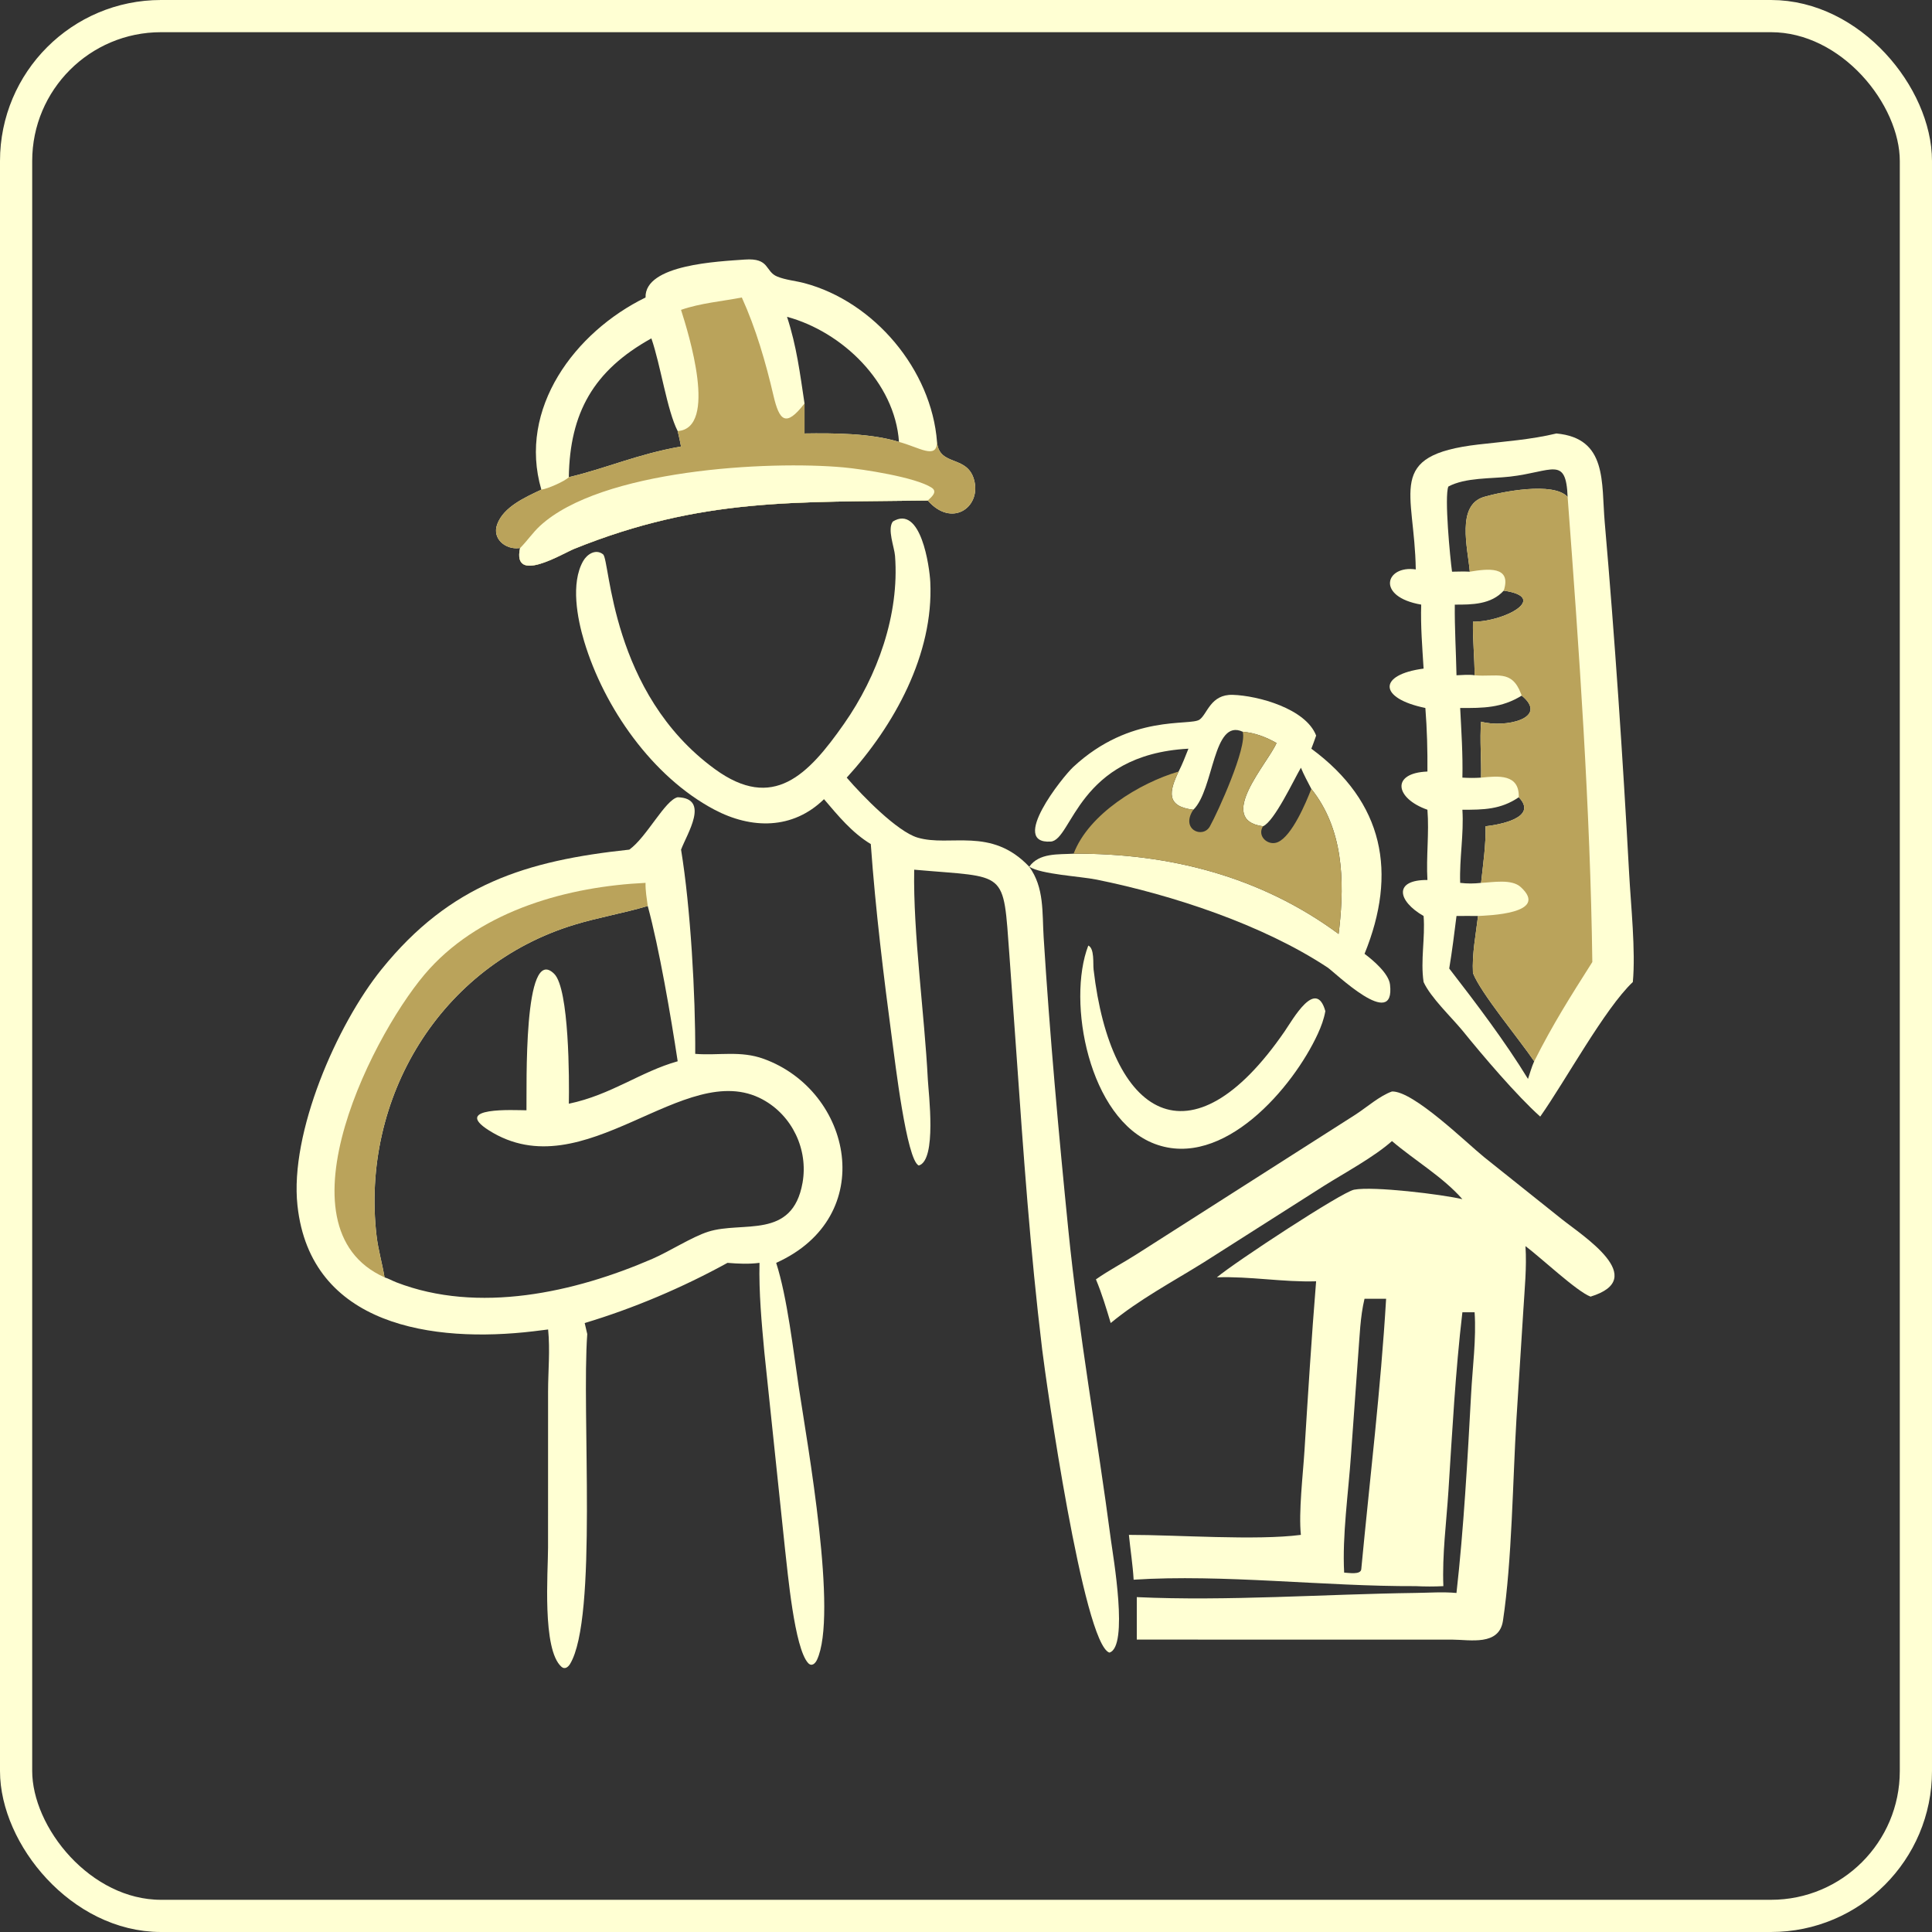 <?xml version="1.0" encoding="UTF-8"?> <svg xmlns="http://www.w3.org/2000/svg" width="60" height="60" viewBox="0 0 60 60" fill="none"><rect x="0" y="0" width="60" height="60" fill="#333333" stroke="none"/><rect x="0.5" y="0.5" width="59" height="59" rx="4.5" stroke="#FFFFD3"></rect><path d="M33.798 29.365C33.994 29.455 33.941 29.921 33.962 30.107C34.49 34.673 36.968 36.282 39.894 32.032C40.152 31.658 40.869 30.362 41.16 31.402C41.115 31.652 41.032 31.874 40.927 32.104C40.161 33.771 37.989 36.324 35.864 35.525C33.813 34.753 33.126 31.103 33.798 29.365Z" fill="#FFFFD3"></path><path d="M36.908 23.251C33.459 23.437 33.303 26.093 32.63 26.136C31.341 26.216 32.987 24.14 33.329 23.821C35.119 22.157 36.955 22.557 37.253 22.348C37.497 22.177 37.591 21.558 38.286 21.579C39.063 21.604 40.552 22.004 40.874 22.844C40.826 22.98 40.779 23.117 40.725 23.251C42.981 24.913 43.401 27.108 42.377 29.622C42.644 29.82 43.128 30.232 43.168 30.576C43.339 32.042 41.447 30.19 41.23 30.047C39.207 28.711 36.408 27.794 34.056 27.317C33.557 27.215 32.33 27.155 31.965 26.916C32.276 26.48 32.867 26.541 33.343 26.512C33.811 25.277 35.397 24.314 36.603 23.961C36.721 23.732 36.812 23.491 36.908 23.251ZM37.061 25.147C36.205 25.045 36.307 24.582 36.603 23.961C35.397 24.314 33.811 25.277 33.343 26.512C36.309 26.495 39.148 27.216 41.572 29.005L41.594 28.819C41.76 27.325 41.71 25.732 40.725 24.5C40.561 24.927 40.124 25.962 39.686 26.153C39.387 26.284 39.029 25.971 39.224 25.661C37.744 25.46 39.376 23.704 39.644 23.075C39.31 22.886 38.978 22.76 38.594 22.725C37.663 22.293 37.706 24.519 37.061 25.147ZM40.401 23.842C40.172 24.234 39.576 25.51 39.224 25.661C39.029 25.971 39.387 26.284 39.686 26.153C40.124 25.962 40.561 24.927 40.725 24.5C40.613 24.283 40.494 24.067 40.401 23.842Z" fill="#FFFFD3"></path><path d="M37.06 25.147C37.705 24.519 37.662 22.293 38.593 22.725C38.977 22.76 39.309 22.886 39.643 23.075C39.375 23.704 37.743 25.46 39.223 25.661C39.028 25.971 39.386 26.284 39.685 26.153C40.123 25.962 40.56 24.927 40.724 24.5C41.709 25.732 41.759 27.325 41.593 28.819L41.571 29.005C39.147 27.216 36.308 26.495 33.342 26.512C33.81 25.277 35.396 24.314 36.602 23.961C36.306 24.582 36.204 25.045 37.06 25.147ZM37.06 25.147C36.65 25.759 37.354 26.058 37.574 25.664C37.822 25.22 38.737 23.206 38.593 22.725C37.662 22.293 37.705 24.519 37.06 25.147Z" fill="#BAA35B"></path><path d="M25.59 24.819C24.62 25.767 23.336 25.755 22.177 25.14C20.26 24.122 18.76 21.978 18.141 19.915C17.928 19.205 17.719 18.114 18.11 17.425C18.23 17.213 18.5 17.035 18.729 17.215C18.95 17.387 18.95 21.52 22.204 23.887C24.011 25.201 25.096 24.074 26.214 22.476C27.251 20.995 27.936 19.088 27.796 17.264C27.774 16.985 27.55 16.44 27.727 16.197C28.601 15.66 28.868 17.604 28.891 18.075C28.998 20.32 27.77 22.538 26.296 24.15C26.787 24.721 27.864 25.824 28.494 26.012C29.506 26.314 30.777 25.661 31.963 26.916C32.435 27.566 32.363 28.333 32.411 29.101C32.601 32.131 32.874 35.166 33.177 38.186C33.501 41.418 34.078 44.617 34.502 47.836C34.566 48.315 35.061 51.154 34.452 51.323C33.645 51.049 32.48 42.862 32.365 41.905C31.997 38.868 31.781 35.8 31.568 32.748L31.348 29.663C31.147 26.971 31.305 27.268 28.391 27.009C28.355 28.985 28.712 31.49 28.815 33.53C28.836 33.944 29.1 36.035 28.533 36.196C28.152 36.029 27.792 32.918 27.713 32.352C27.442 30.314 27.19 28.264 27.043 26.213C26.457 25.86 26.03 25.333 25.59 24.819Z" fill="#FFFFD3"></path><path d="M20.048 9.239C20.016 8.209 22.33 8.12 23.127 8.061C23.919 8.003 23.748 8.433 24.143 8.591C24.401 8.695 24.703 8.72 24.974 8.791C27.15 9.366 28.93 11.486 29.1 13.725C29.167 14.518 30.08 14.097 30.266 14.962C30.44 15.775 29.548 16.386 28.813 15.544C24.769 15.605 21.81 15.439 17.832 17.045C17.459 17.195 15.901 18.157 16.152 17.02L16.117 17.023C15.705 17.072 15.278 16.736 15.439 16.288C15.637 15.735 16.327 15.437 16.812 15.206C16.074 12.687 17.857 10.309 20.048 9.239ZM17.665 14.819C18.836 14.543 19.773 14.11 21.15 13.866C21.122 13.705 21.083 13.547 21.046 13.388C20.715 12.746 20.515 11.329 20.229 10.509C18.425 11.509 17.697 12.829 17.665 14.819ZM24.442 9.839C24.741 10.755 24.843 11.588 24.985 12.529V13.462C25.895 13.449 27.051 13.453 27.919 13.725C27.792 11.873 26.157 10.304 24.442 9.839Z" fill="#FFFFD3"></path><path d="M21.15 9.623C21.755 9.413 22.411 9.36 23.038 9.239C23.475 10.201 23.781 11.256 24.02 12.282C24.202 13.062 24.4 13.289 24.985 12.529V13.462C25.895 13.449 27.051 13.453 27.919 13.725C28.531 13.882 29.094 14.289 29.1 13.725C29.167 14.518 30.08 14.097 30.266 14.962C30.44 15.775 29.548 16.386 28.813 15.544C24.769 15.605 21.81 15.439 17.832 17.045C17.459 17.195 15.901 18.157 16.152 17.02L16.117 17.023C15.705 17.072 15.278 16.736 15.439 16.288C15.637 15.735 16.327 15.437 16.812 15.206C16.993 15.188 17.547 14.945 17.665 14.819C18.836 14.543 19.773 14.11 21.15 13.866C21.122 13.705 21.083 13.547 21.046 13.388C22.303 13.298 21.379 10.34 21.15 9.623Z" fill="#BAA35B"></path><path d="M16.152 17.02C16.369 16.803 16.543 16.543 16.767 16.335C18.665 14.579 23.862 14.302 26.196 14.515C26.799 14.57 28.431 14.819 28.933 15.145C29.132 15.274 28.922 15.441 28.813 15.544C24.769 15.605 21.81 15.439 17.832 17.045C17.459 17.195 15.9 18.157 16.152 17.02Z" fill="#FFFFD3"></path><path d="M48.336 13.462C49.924 13.609 49.728 14.983 49.836 16.218C50.151 19.844 50.396 23.489 50.594 27.123C50.648 28.115 50.8 29.536 50.709 30.498C49.837 31.321 48.611 33.575 47.833 34.677C47.104 34.027 46.035 32.769 45.416 32.003C45.062 31.576 44.431 30.979 44.211 30.498C44.11 29.82 44.265 29.131 44.211 28.447C43.396 27.979 43.275 27.32 44.33 27.329C44.288 26.601 44.388 25.875 44.33 25.147C43.326 24.795 43.189 24.005 44.33 23.961C44.335 23.3 44.318 22.646 44.266 21.987C42.8 21.685 42.792 20.951 44.211 20.764C44.171 20.104 44.115 19.439 44.137 18.777C42.718 18.533 43.028 17.545 43.968 17.684C43.934 15.242 43.006 14.142 45.915 13.804C46.72 13.711 47.548 13.652 48.336 13.462ZM45.094 17.754C45.277 17.752 45.463 17.744 45.646 17.754C45.581 17.014 45.222 15.685 46.09 15.431C46.617 15.277 48.241 14.948 48.684 15.432C48.633 14.149 48.215 14.65 46.892 14.802C46.308 14.869 45.509 14.826 44.98 15.11C44.852 15.421 45.035 17.331 45.094 17.754ZM45.233 28.447C45.165 28.992 45.097 29.537 45.007 30.078C45.841 31.156 46.744 32.347 47.453 33.507C47.515 33.327 47.567 33.131 47.646 32.959C47.188 32.282 45.979 30.833 45.744 30.219C45.713 29.626 45.831 29.035 45.902 28.447C45.679 28.447 45.455 28.442 45.233 28.447ZM47.167 24.759C46.609 25.142 46.069 25.149 45.416 25.147C45.464 25.913 45.321 26.66 45.347 27.418C45.563 27.444 45.78 27.444 45.996 27.418C46.058 26.841 46.149 26.242 46.135 25.661C46.543 25.616 47.785 25.401 47.167 24.759ZM47.258 21.603C46.634 21.989 46.058 21.991 45.347 21.987C45.383 22.706 45.433 23.429 45.416 24.15C45.612 24.162 45.8 24.163 45.996 24.15C46.009 23.57 45.952 22.99 45.996 22.412C46.727 22.616 48.123 22.314 47.258 21.603ZM46.7 18.343C46.307 18.775 45.717 18.779 45.18 18.777C45.173 19.509 45.218 20.24 45.233 20.971C45.409 20.967 45.623 20.941 45.795 20.971C45.794 20.416 45.734 19.864 45.744 19.308C46.733 19.311 48.123 18.549 46.7 18.343Z" fill="#FFFFD3"></path><path d="M45.646 17.754C45.581 17.014 45.222 15.685 46.09 15.431C46.617 15.277 48.241 14.948 48.684 15.432C49.04 20.169 49.388 25.122 49.451 29.877C48.752 30.98 48.234 31.793 47.646 32.959C47.188 32.282 45.979 30.833 45.744 30.219C45.713 29.626 45.831 29.035 45.902 28.447C46.172 28.431 48.141 28.386 47.228 27.549C46.943 27.288 46.358 27.404 45.996 27.418C46.058 26.841 46.149 26.242 46.135 25.661C46.543 25.616 47.785 25.401 47.167 24.759C47.187 24.026 46.529 24.098 45.996 24.15C46.009 23.57 45.952 22.99 45.996 22.412C46.727 22.616 48.123 22.314 47.258 21.603L47.235 21.542C46.943 20.771 46.469 21.035 45.795 20.971C45.794 20.416 45.734 19.864 45.744 19.308C46.733 19.311 48.123 18.549 46.7 18.343C46.955 17.562 46.188 17.665 45.646 17.754Z" fill="#BAA35B"></path><path d="M43.229 33.897C43.891 33.873 45.538 35.489 46.092 35.937L48.504 37.863C49.141 38.373 51.248 39.702 49.396 40.268C48.97 40.109 47.871 39.072 47.375 38.699C47.418 39.361 47.348 40.024 47.309 40.685L47.094 44.08C46.978 45.991 46.957 48.465 46.676 50.332C46.558 51.122 45.657 50.922 45.101 50.92L35.304 50.919V49.6C38.101 49.73 41.143 49.507 43.961 49.47C44.385 49.465 44.808 49.432 45.232 49.471C45.458 47.474 45.578 45.291 45.687 43.287C45.731 42.465 45.851 41.569 45.795 40.753H45.416C45.2 42.584 45.101 44.453 44.983 46.293C44.92 47.271 44.786 48.281 44.825 49.259C44.537 49.274 44.256 49.273 43.968 49.259C41.136 49.271 37.967 48.88 35.206 49.059C35.179 48.593 35.105 48.132 35.059 47.667C36.533 47.665 39.01 47.849 40.4 47.667C40.327 46.958 40.464 45.807 40.511 45.062C40.621 43.306 40.73 41.545 40.873 39.792C39.847 39.824 38.82 39.632 37.791 39.669C38.37 39.186 41.67 37.02 42.052 36.947C42.651 36.832 44.787 37.093 45.416 37.242C44.82 36.557 43.926 36.033 43.229 35.437C42.67 35.934 41.767 36.419 41.12 36.826L37.382 39.205C36.418 39.805 35.368 40.363 34.494 41.088C34.357 40.633 34.219 40.17 34.035 39.732C34.435 39.45 34.881 39.22 35.294 38.955L42.099 34.613C42.443 34.39 42.848 34.031 43.229 33.897ZM42.376 40.335C42.24 40.902 42.226 41.509 42.179 42.09L41.956 45.189C41.877 46.344 41.681 47.699 41.744 48.839C41.874 48.843 42.267 48.918 42.276 48.727C42.541 45.934 42.881 43.136 43.047 40.335H42.376Z" fill="#FFFFD3"></path><path d="M21.046 24.759C22.057 24.792 21.337 25.89 21.151 26.386C21.446 28.179 21.6 30.922 21.591 32.729C22.327 32.786 22.992 32.622 23.713 32.882C26.468 33.877 27.299 37.783 24.105 39.219C24.451 40.296 24.636 41.947 24.809 43.096C25.078 44.88 26.028 50.156 25.371 51.55C25.317 51.664 25.208 51.765 25.099 51.649C24.669 51.189 24.462 48.81 24.379 48.105L23.737 41.989C23.652 41.069 23.566 40.144 23.587 39.219C23.248 39.262 22.932 39.247 22.593 39.219C21.204 39.983 19.678 40.633 18.158 41.088L18.238 41.43C18.059 43.858 18.567 50.251 17.703 51.677C17.643 51.775 17.54 51.854 17.438 51.765C16.828 51.231 17.021 48.803 17.02 48.062L17.021 43.21C17.022 42.565 17.087 41.932 17.022 41.288L16.565 41.345C13.459 41.713 9.642 41.187 9.238 37.437C8.994 35.183 10.461 31.82 11.854 30.097C13.982 27.464 16.335 26.728 19.544 26.386C20.084 26 20.654 24.845 21.046 24.759ZM11.942 39.669C12.063 39.705 12.19 39.778 12.309 39.824C14.852 40.809 17.846 40.141 20.259 39.095C20.796 38.862 21.48 38.417 21.991 38.253C23.063 37.91 24.609 38.515 24.924 36.73C25.105 35.698 24.603 34.642 23.684 34.145C21.259 32.831 18.147 36.981 15.184 35.105C14.016 34.366 15.977 34.479 16.35 34.481C16.363 33.773 16.242 29.281 17.212 30.244C17.68 30.71 17.68 33.548 17.666 34.277C18.986 34.001 19.895 33.281 21.046 32.959C20.835 31.564 20.471 29.441 20.116 28.136C19.366 28.36 18.592 28.489 17.843 28.717C13.673 29.983 11.198 34.103 11.694 38.379C11.745 38.82 11.871 39.234 11.942 39.669Z" fill="#FFFFD3"></path><path d="M11.942 39.669C8.465 38.113 11.676 31.902 13.345 30.081C15.016 28.257 17.65 27.532 20.048 27.418C20.042 27.658 20.084 27.898 20.116 28.136C19.366 28.36 18.592 28.489 17.843 28.717C13.672 29.983 11.198 34.103 11.694 38.379C11.745 38.82 11.871 39.234 11.942 39.669Z" fill="#BAA35B"></path></svg> 